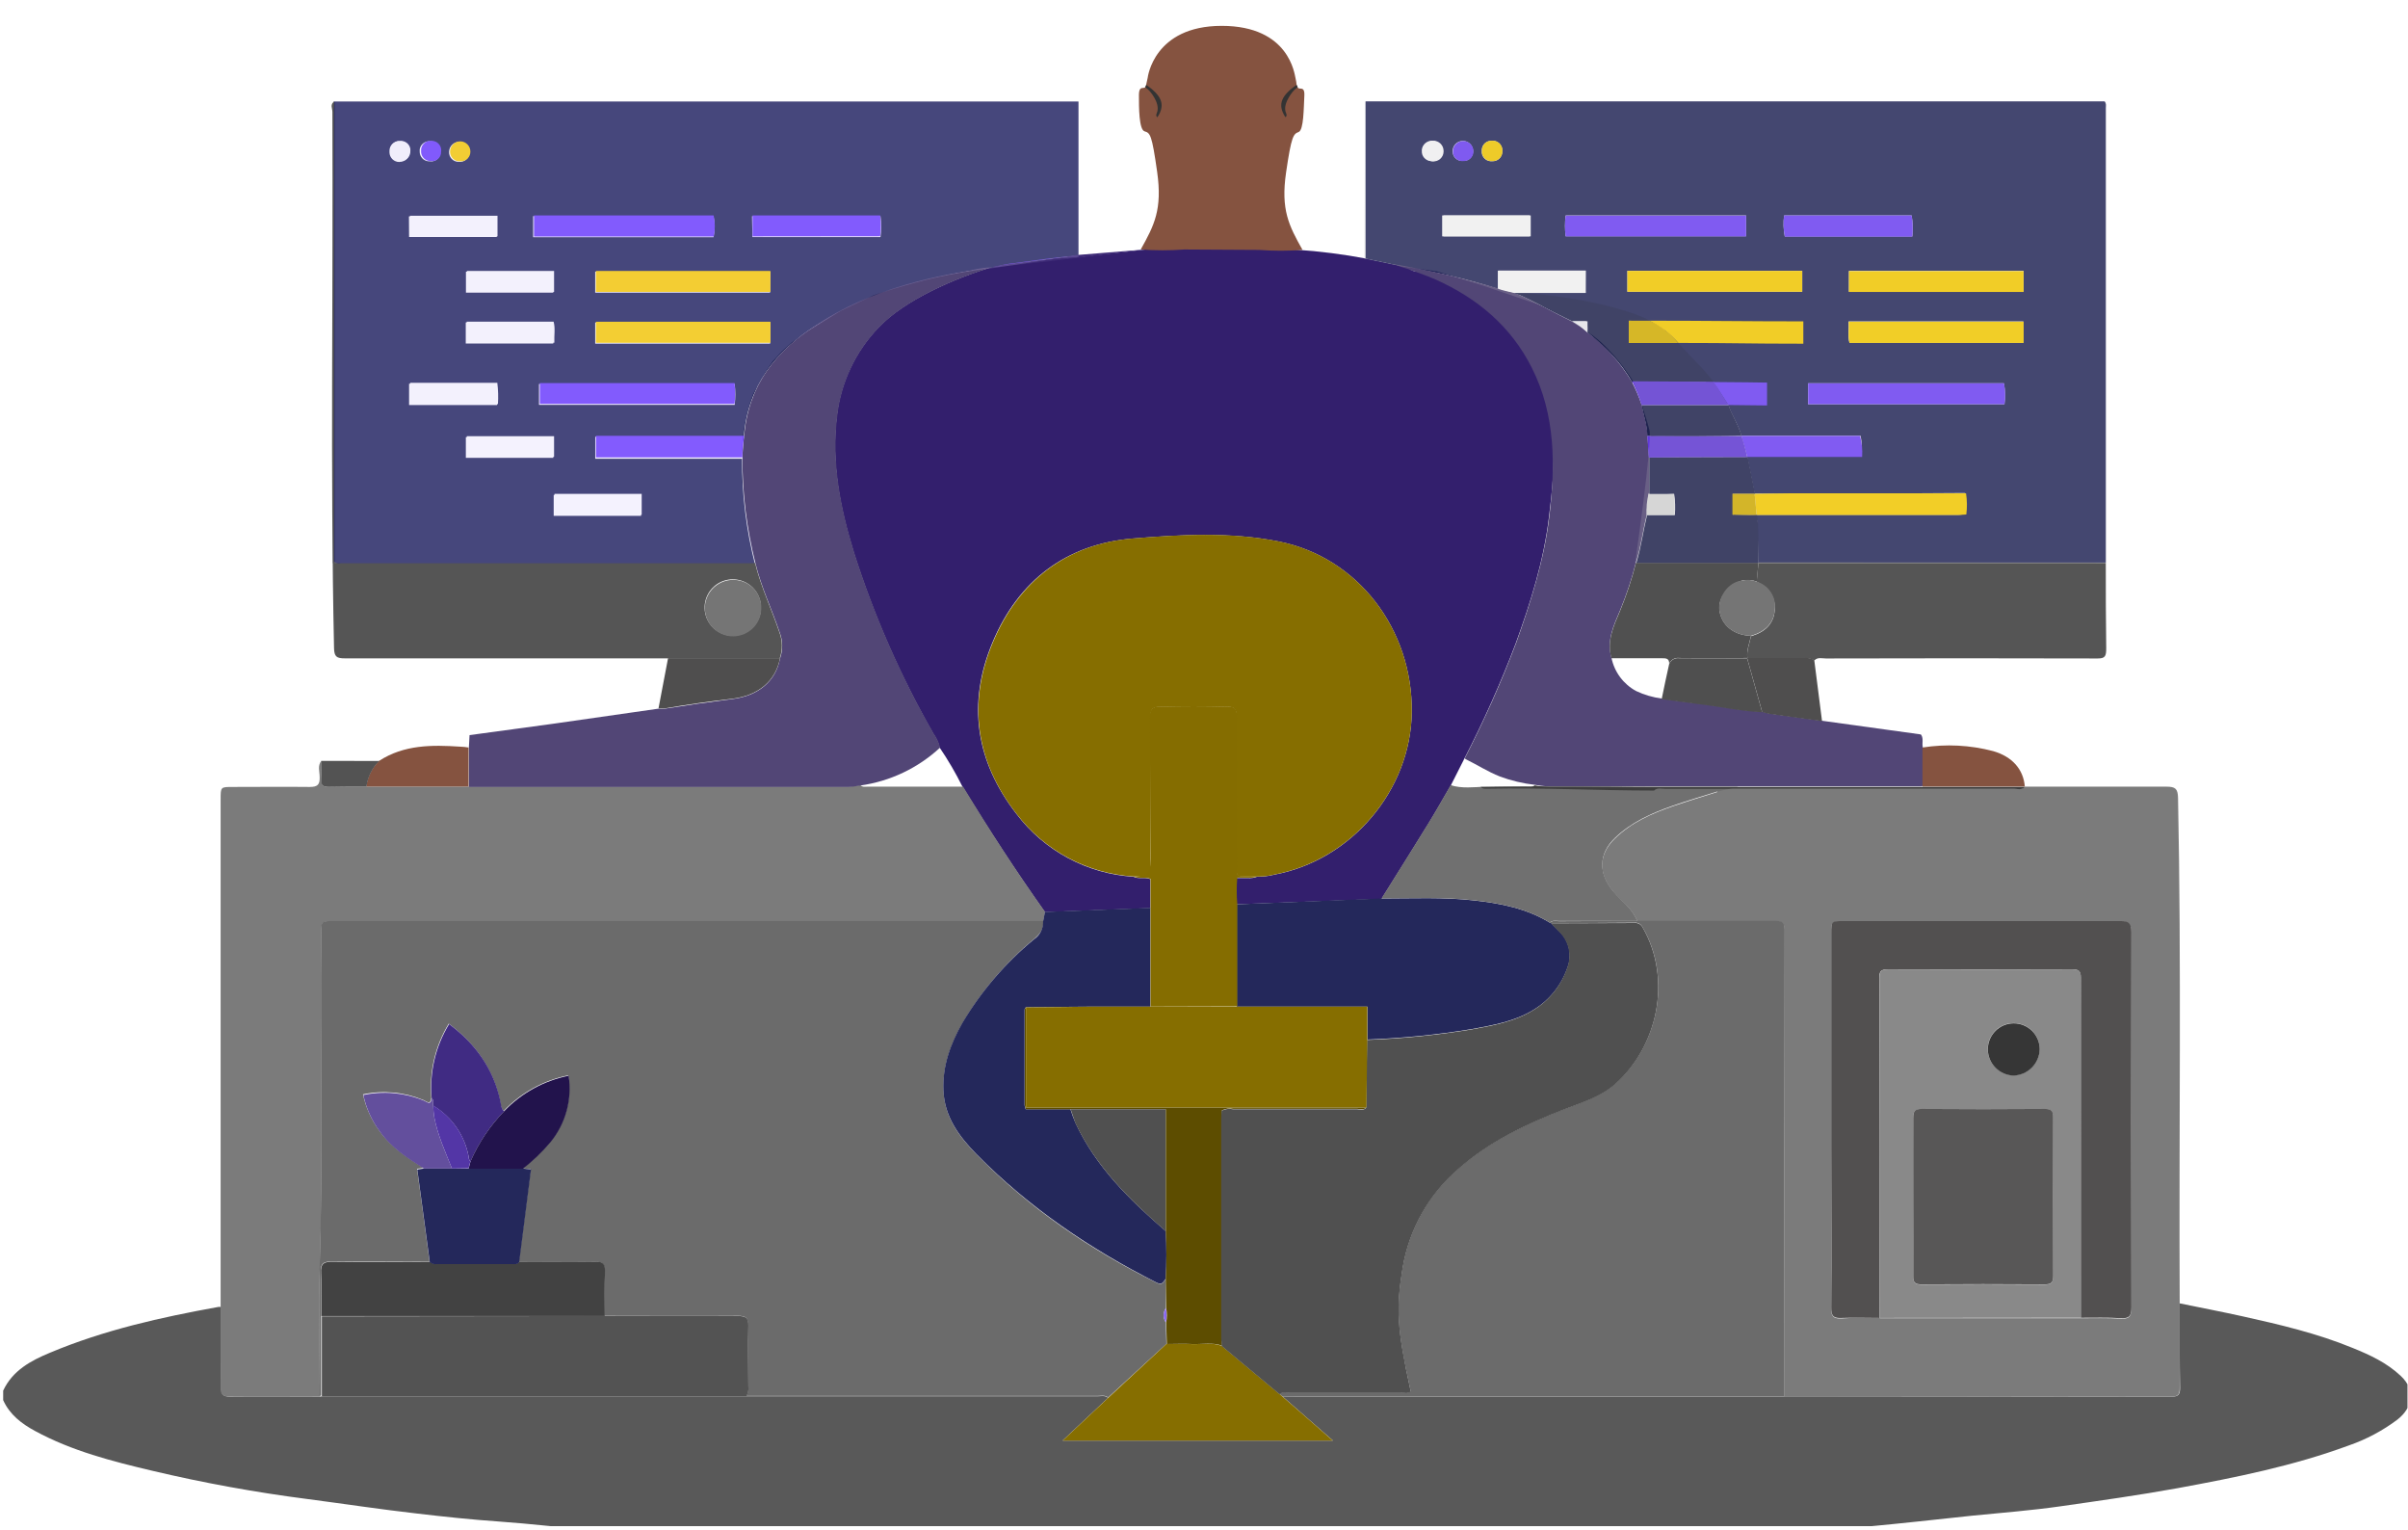 <svg viewBox="0 0 507 322" fill="none" xmlns="http://www.w3.org/2000/svg">
<g clip-path="url(#clip0_2_2)">
<path d="M271.836 27.793C272.196 27.273 272.926 28.293 273.356 26.023C273.536 25.273 273.106 21.883 273.186 20.123C273.136 17.633 272.096 19.123 271.836 18.123C271.786 18.043 271.746 17.953 271.696 17.863C271.654 17.351 271.577 16.843 271.466 16.343C269.646 9.783 265.607 6.307 258.787 5.677" fill="#FEFEFE"/>
<path d="M458.931 274.343C463.38 275.253 467.84 276.113 472.27 277.093C480.079 278.823 487.868 280.663 495.268 283.693C498.947 285.183 502.507 286.813 505.497 289.633C508.687 292.633 507.967 296.303 504.777 298.803C501.666 301.143 498.208 302.982 494.528 304.253C482.819 308.573 470.66 311.003 458.431 313.253C450.321 314.723 442.162 315.863 434.013 317.033C427.783 317.933 421.504 318.413 415.244 319.033C407.825 319.823 400.405 320.653 392.976 321.343C388.776 321.743 384.547 321.873 380.327 322.183C373.718 322.663 367.118 323.183 360.509 323.703C358.179 323.883 355.839 323.823 353.509 324.053C349.63 324.443 345.7 324.323 341.8 324.533C334.901 324.913 328.001 325.133 321.102 325.413C318.042 325.533 314.982 325.503 311.923 325.713C305.013 326.203 298.094 325.893 291.174 326.123C267.516 326.943 243.858 326.403 220.18 326.363C214.52 326.363 208.821 326.363 203.181 326.073C195.182 325.643 187.183 325.573 179.183 325.253C173.664 325.023 168.124 324.793 162.605 324.473C155.655 324.083 148.716 323.653 141.756 323.313C136.307 323.043 130.867 322.613 125.428 322.153C118.638 321.563 111.869 320.743 105.069 320.263C99.3 319.863 93.56 319.263 87.821 318.583C80.091 317.703 72.392 316.533 64.673 315.523C53.728 314.113 42.864 312.133 32.125 309.593C23.646 307.593 15.127 305.413 7.397 301.213C4.548 299.673 2.048 297.773 0.668 294.713V292.713C2.668 288.433 6.557 286.373 10.567 284.713C21.936 279.943 33.905 277.273 45.984 275.093C46.18 275.073 46.378 275.073 46.574 275.093C46.574 280.763 46.624 286.423 46.574 292.093C46.574 293.553 47.004 293.983 48.454 293.963C54.773 293.893 61.093 293.963 67.452 293.963L67.882 293.903H231.049C231.809 293.903 232.629 293.663 233.319 294.223L223.73 303.223H280.645C276.965 299.993 273.486 296.963 270.016 293.923H375.747C402.912 293.923 430.08 293.943 457.251 293.983C458.671 293.983 459.011 293.483 459.001 292.163C458.901 286.163 458.931 280.223 458.931 274.343Z" fill="#595959"/>
<path d="M241.648 52.463C242.318 52.463 250.828 51.673 255.017 51.753H258.647C265.646 51.753 272.276 52.613 272.896 52.553C277.903 52.889 282.885 53.526 287.815 54.463L297.284 56.463L298.604 57.013C298.604 57.013 296.954 56.873 296.994 56.903C298.894 57.23 300.748 57.787 302.513 58.563C311.293 62.563 318.732 68.563 323.132 77.253C328.181 87.253 327.481 98.113 326.131 108.833C325.041 117.993 322.272 126.773 319.132 135.433C315.982 143.731 312.363 151.844 308.293 159.733L305.453 165.343C303.883 168.043 302.353 170.773 300.713 173.433C297.474 178.703 294.164 183.943 290.884 189.193L260.387 190.343C260.227 188.503 260.227 186.653 260.387 184.813H262.647C263.364 184.879 264.086 184.776 264.756 184.513C265.933 184.545 267.108 184.41 268.246 184.113C284.515 181.113 297.024 166.343 297.244 149.963C297.464 132.423 285.835 117.223 269.156 113.963C259.017 111.963 248.618 112.523 238.449 113.363C224.52 114.513 214.45 122.183 209.001 135.143C203.551 148.103 205.471 160.323 214.001 171.303C216.913 175.155 220.623 178.332 224.878 180.617C229.132 182.902 233.829 184.241 238.649 184.543C239.768 185.113 241.078 184.543 242.208 185.053V191.143L220 191.983C213.851 183.343 208.161 174.553 202.651 165.593C201.233 162.737 199.622 159.981 197.832 157.343C197.591 156.324 197.153 155.363 196.542 154.513C189.59 142.385 183.955 129.549 179.733 116.223C176.854 106.873 174.984 97.433 176.184 87.543C176.982 80.556 180.052 74.025 184.923 68.953C190.502 63.033 201.182 58.523 208.841 56.183" fill="#331F6D"/>
<path d="M208.971 56.173C210.077 55.843 211.202 55.583 212.341 55.393C217.23 54.743 222.1 54.003 227.019 53.673" fill="#7041FE"/>
<path d="M227.065 53.817C222.136 54.148 217.257 54.889 212.357 55.54C211.205 55.701 208.981 56.322 208.981 56.322C207.376 56.472 205.78 56.713 204.202 57.043H204.132C192.791 58.946 181.881 62.202 172.073 68.353C163.366 73.802 157.425 81.245 156.594 91.934H125.326V96.562H156.233C156.203 104.074 157.125 111.56 158.978 118.841H71.516C71.085 118.841 70.594 119.029 70.123 118.528L70.123 23.124C70.123 22.543 70.223 21.952 70.273 21.371H227.065V53.817ZM113.484 85.212H154.69C154.861 83.754 154.861 82.282 154.69 80.824H113.484V85.212ZM150.232 49.931C150.533 48.467 150.533 46.957 150.232 45.493H112.251V49.931H150.232ZM162.194 67.892H125.316V72.329H162.144L162.194 67.892ZM162.194 57.183H125.316V61.601H162.134L162.194 57.183ZM158.417 49.901H185.387C185.577 48.441 185.577 46.963 185.387 45.503H158.337L158.417 49.901ZM86.133 85.262H104.647C104.744 83.765 104.7 82.263 104.517 80.774H86.133V85.262ZM86.133 49.891H104.587V45.543H86.103L86.133 49.891ZM116.489 57.183H98.105V61.601H116.489V57.183ZM98.065 72.299H116.489C116.419 70.717 116.72 69.294 116.329 67.872H98.065V72.299ZM116.489 92.024H98.085V96.371H116.489V92.024ZM134.984 104.185H116.579V108.583H134.974L134.984 104.185ZM84.149 34.063C84.421 34.066 84.692 34.014 84.944 33.913C85.197 33.811 85.427 33.66 85.621 33.47C85.816 33.279 85.971 33.052 86.077 32.801C86.184 32.551 86.24 32.282 86.243 32.009V31.899C86.29 31.371 86.126 30.845 85.786 30.437C85.446 30.03 84.958 29.774 84.43 29.725C84.29 29.715 84.149 29.715 84.009 29.725C83.477 29.725 82.968 29.936 82.592 30.312C82.216 30.688 82.005 31.198 82.005 31.729C81.995 31.849 81.995 31.97 82.005 32.09C82.018 32.632 82.246 33.148 82.638 33.523C83.031 33.899 83.556 34.104 84.099 34.093H84.159L84.149 34.063ZM96.632 34.063C96.894 34.091 97.159 34.067 97.411 33.992C97.664 33.917 97.899 33.794 98.104 33.628C98.309 33.462 98.479 33.258 98.604 33.027C98.73 32.795 98.809 32.542 98.836 32.28V32.059C98.852 31.491 98.642 30.939 98.251 30.526C97.86 30.113 97.321 29.872 96.752 29.856C96.184 29.84 95.632 30.05 95.219 30.441C94.805 30.832 94.564 31.371 94.548 31.939C94.532 32.204 94.569 32.469 94.656 32.72C94.743 32.971 94.879 33.201 95.056 33.399C95.233 33.596 95.448 33.757 95.688 33.871C95.927 33.985 96.187 34.05 96.452 34.063H96.662H96.632ZM92.625 32.059C92.712 31.536 92.588 31 92.28 30.568C91.972 30.136 91.505 29.844 90.982 29.755H90.621C90.098 29.684 89.568 29.821 89.146 30.138C88.724 30.455 88.444 30.926 88.367 31.448C88.357 31.592 88.357 31.736 88.367 31.879C88.348 32.409 88.54 32.925 88.9 33.313C89.261 33.702 89.761 33.932 90.29 33.953H90.521C90.999 34.026 91.488 33.91 91.882 33.63C92.277 33.349 92.547 32.926 92.635 32.45V32.059H92.625Z" fill="#24285B"/>
<path d="M371.798 85.343V80.533H360.979L360.569 80.413C358.709 77.283 355.889 74.993 353.509 72.313H379.437L371.798 85.343ZM346.44 67.503C346.21 67.273 316.442 61.613 318.562 61.613H333.831C333.851 61.565 333.861 61.514 333.861 61.463C333.861 61.411 333.851 61.36 333.831 61.313V56.983H315.372V60.793C309.356 58.884 303.206 57.423 296.974 56.423L287.515 54.423V21.343H443.112C443.522 21.803 443.372 22.283 443.372 22.723V118.423H370.238L370.018 110.243C370.018 109.083 369.648 108.773 368.438 108.753C367.228 108.733 365.958 109.133 364.718 108.283C366.412 108.473 368.12 108.493 369.818 108.343C370.151 108.363 370.485 108.363 370.818 108.343H412.374C412.824 108.343 413.264 108.273 413.794 108.233C413.994 106.751 413.974 105.248 413.734 103.773L390.226 103.913C389.786 104.053 369.228 103.913 369.228 103.913C369.228 103.913 367.778 103.793 369.438 103.913C369.008 101.733 368.358 98.503 367.878 96.123L347.64 95.633C348.22 95.003 348.69 96.143 349.34 96.143C355.459 96.143 361.579 96.143 367.698 96.083H391.906C392.098 94.634 392.044 93.163 391.746 91.733H348.95C348.27 91.733 347.51 92.023 346.95 91.403L366.638 91.743C366.018 89.313 364.498 87.253 363.918 85.253L346.44 67.503ZM380.667 85.083H422.034C422.244 83.617 422.203 82.125 421.914 80.673H380.697L380.667 85.083ZM367.638 45.343H329.641C329.461 46.797 329.461 48.268 329.641 49.723H367.638V45.343ZM342.64 61.403H379.457V57.003H342.64V61.403ZM389.276 61.403H426.073V57.013H389.286L389.276 61.403ZM426.013 72.143V67.653H389.206C389.306 69.223 388.986 70.653 389.386 72.133L426.013 72.143ZM402.495 45.343H375.637C375.439 46.817 375.486 48.314 375.777 49.773H402.635C402.784 48.296 402.737 46.807 402.495 45.343V45.343ZM322.042 45.343H303.643V49.753H322.042V45.343ZM316.292 31.883C316.326 31.622 316.308 31.357 316.239 31.104C316.17 30.85 316.052 30.612 315.892 30.404C315.731 30.196 315.531 30.022 315.303 29.891C315.075 29.76 314.823 29.676 314.562 29.643H314.092C313.563 29.613 313.044 29.794 312.649 30.146C312.253 30.499 312.014 30.994 311.983 31.523V31.743C311.956 32.004 311.982 32.268 312.058 32.52C312.133 32.771 312.258 33.005 312.424 33.208C312.59 33.412 312.795 33.58 313.026 33.705C313.258 33.829 313.511 33.906 313.772 33.933V33.933C313.905 33.953 314.04 33.953 314.172 33.933C314.701 33.966 315.222 33.787 315.619 33.436C316.017 33.086 316.259 32.592 316.292 32.063C316.297 32.016 316.297 31.969 316.292 31.923V31.883ZM301.463 33.943C301.734 33.96 302.004 33.924 302.261 33.837C302.517 33.749 302.753 33.611 302.956 33.432C303.158 33.252 303.323 33.035 303.441 32.791C303.559 32.547 303.628 32.283 303.643 32.013V31.893C303.676 31.335 303.49 30.788 303.126 30.364C302.762 29.942 302.248 29.677 301.692 29.626C301.136 29.576 300.583 29.743 300.148 30.093C299.714 30.443 299.432 30.949 299.364 31.503V31.763C299.346 32.026 299.38 32.289 299.465 32.538C299.549 32.788 299.682 33.018 299.856 33.216C300.03 33.414 300.241 33.576 300.477 33.692C300.714 33.808 300.971 33.876 301.233 33.893H301.433L301.463 33.943ZM308.163 33.873C308.693 33.873 309.202 33.662 309.577 33.287C309.952 32.912 310.163 32.403 310.163 31.873V31.763C310.156 31.479 310.093 31.2 309.977 30.94C309.862 30.681 309.697 30.447 309.491 30.252C309.286 30.056 309.043 29.903 308.779 29.801C308.514 29.699 308.232 29.651 307.948 29.658C307.664 29.665 307.385 29.728 307.126 29.843C306.866 29.958 306.632 30.124 306.437 30.329C306.042 30.745 305.829 31.3 305.843 31.873V31.873C305.843 32.403 306.054 32.912 306.429 33.287C306.804 33.662 307.313 33.873 307.843 33.873H308.163Z" fill="#24285B"/>
<path d="M202.781 165.583C208.251 174.583 213.941 183.373 220.03 191.933L219.64 193.933H70.152C67.662 193.933 67.682 193.933 67.662 196.533C67.422 220.053 68.062 243.533 67.332 267.093C67.052 276.033 67.332 285.003 67.332 293.953H48.334C46.884 293.953 46.434 293.543 46.454 292.083C46.524 286.413 46.454 280.753 46.454 275.083V168.223C46.454 165.643 46.454 165.643 48.954 165.643C54.383 165.643 59.813 165.583 65.233 165.643C66.912 165.643 67.362 165.113 67.302 163.523C67.302 162.413 66.802 161.183 67.672 160.143V164.033C67.602 165.183 67.982 165.663 69.202 165.623C71.862 165.543 74.522 165.573 77.202 165.563H178.653C179.493 165.514 180.328 165.411 181.153 165.253C181.573 165.713 182.153 165.583 182.633 165.583H202.781Z" fill="#7B7B7B"/>
<path d="M458.931 274.343V292.163C458.931 293.483 458.601 293.983 457.181 293.983C430.01 293.929 402.842 293.929 375.677 293.983C375.677 261.236 375.697 228.489 375.737 195.743C375.737 194.163 375.117 193.953 373.738 193.953H344.74C343.74 191.363 341.49 189.763 339.74 187.763C336.541 184.033 336.451 179.953 340 176.513C343.55 173.073 347.73 171.263 352.179 169.713C355.279 168.633 358.429 167.713 361.559 166.713V166.343L311.546 165.624C344.938 165.275 349.76 165.983 350.499 165.973H423.944C424.743 165.973 425.653 166.323 426.353 165.583C436.283 165.583 446.222 165.583 456.151 165.583C457.991 165.583 458.541 166.003 458.581 167.923C459.311 203.343 458.751 238.823 458.931 274.343ZM395.756 277.473H438.092C440.902 277.473 443.722 277.383 446.522 277.563C448.422 277.683 448.771 276.953 448.761 275.233C448.708 248.886 448.708 222.553 448.761 196.233C448.761 194.393 448.222 193.963 446.452 193.973C427.033 194.033 407.605 193.973 388.186 193.973C385.547 193.973 385.547 193.973 385.547 196.543V275.343C385.547 277.103 386.027 277.613 387.746 277.513C390.396 277.303 393.076 277.423 395.746 277.423L395.756 277.473Z" fill="#7B7B7B"/>
<path d="M181.123 165.343C180.298 165.501 179.463 165.604 178.623 165.653H98.72V157.343L98.86 154.733L116.448 152.343C123.855 151.289 131.257 150.229 138.657 149.163C139.109 149.203 139.564 149.203 140.017 149.163C144.683 148.416 149.349 147.749 154.015 147.163C159.675 146.523 163.355 143.373 164.235 138.603C164.861 136.815 164.833 134.862 164.155 133.093C162.515 128.223 160.255 123.573 159.055 118.543C157.214 111.287 156.297 103.828 156.325 96.343C156.325 95.243 156.445 94.243 156.535 93.153C156.555 92.7 156.606 92.249 156.685 91.803C157.515 81.133 163.445 73.703 172.134 68.263C185.483 59.263 203.071 57.263 204.131 56.973C205.684 56.563 207.277 56.322 208.881 56.253C201.222 58.543 190.652 63.043 185.023 68.963C180.152 74.035 177.082 80.566 176.284 87.553C175.084 97.443 176.954 106.883 179.833 116.233C184.058 129.559 189.697 142.396 196.652 154.523C197.263 155.373 197.701 156.334 197.942 157.353C193.284 161.672 187.414 164.461 181.123 165.343Z" fill="#524676"/>
<path d="M315.642 60.833L318.042 61.393C318.332 61.453 318.842 61.613 318.842 61.613" fill="#B197FE"/>
<path d="M318.822 61.613C323.062 63.393 326.911 65.733 330.961 67.613H331.031C331.575 67.856 332.1 68.14 332.601 68.463C333.129 68.891 333.63 69.352 334.101 69.843V69.843C337.95 72.715 341.192 76.321 343.64 80.453C344.43 81.988 345.098 83.583 345.64 85.223V85.223C346.05 87.223 346.86 89.623 346.87 91.743C347 93.463 347.09 94.823 347.21 96.533V103.713L347.13 103.913C347 105.753 346.69 106.833 346.72 108.323V108.343C345.9 111.673 345.5 115.073 344.45 118.343C343.584 121.79 342.468 125.168 341.11 128.453C339.75 131.663 338.23 134.843 339.29 138.453C339.591 139.928 340.211 141.32 341.108 142.529C342.004 143.739 343.156 144.737 344.48 145.453C346.18 146.256 347.995 146.789 349.86 147.033C352.359 147.383 354.859 147.773 357.359 148.033C361.919 148.563 366.358 149.573 370.998 149.783H371.058C371.548 149.943 372.058 150.073 372.548 150.183C376.247 150.703 379.947 151.183 383.647 151.713L404.325 154.573C404.366 154.578 404.405 154.593 404.44 154.615C404.474 154.638 404.503 154.668 404.525 154.703C405.025 155.523 404.645 156.443 404.835 157.263V165.263C404.835 165.332 404.808 165.398 404.759 165.447C404.71 165.495 404.644 165.523 404.575 165.523H327.231C325.863 165.568 324.495 165.457 323.152 165.193C320.64 164.911 318.172 164.324 315.802 163.443C313.253 162.443 311.023 160.973 308.603 159.803C308.572 159.788 308.544 159.767 308.521 159.741C308.498 159.715 308.481 159.685 308.47 159.653C308.459 159.62 308.454 159.586 308.456 159.551C308.459 159.517 308.468 159.484 308.483 159.453V159.453C312.503 151.639 316.082 143.607 319.202 135.393C322.312 126.733 325.082 117.953 326.201 108.793C327.481 98.073 327.571 87.423 322.522 77.413C318.122 68.683 311.103 62.813 302.323 58.863C300.604 58.093 296.654 56.673 297.034 56.863C297.414 57.053 296.464 56.623 296.694 56.693C295.573 56.391 294.472 56.023 293.394 55.593C300.933 56.87 308.386 58.606 315.712 60.793" fill="#524676"/>
<path d="M158.993 118.516C160.193 123.516 162.453 128.196 164.093 133.066C164.771 134.836 164.8 136.788 164.173 138.576H72.59C70.951 138.576 70.371 138.276 70.331 136.456C69.521 98.836 70.171 61.216 69.991 23.596C69.991 22.816 69.425 21.965 70.385 21.375C70.385 21.954 70.341 22.446 70.341 23.026V118.196C70.527 118.363 70.75 118.482 70.992 118.543C71.234 118.604 71.488 118.605 71.731 118.546H158.044C158.36 118.556 158.678 118.546 158.993 118.516ZM160.213 128.066C160.252 126.903 159.947 125.755 159.338 124.764C158.728 123.773 157.84 122.983 156.785 122.493C155.73 122.003 154.554 121.834 153.403 122.007C152.253 122.18 151.179 122.688 150.315 123.468C149.451 124.247 148.836 125.264 148.545 126.39C148.255 127.517 148.302 128.704 148.682 129.804C149.061 130.904 149.756 131.868 150.679 132.576C151.602 133.285 152.713 133.705 153.874 133.786H154.284C155.824 133.797 157.307 133.205 158.415 132.136C159.523 131.067 160.169 129.606 160.213 128.066Z" fill="#555555"/>
<path d="M370.238 118.473H443.372C443.372 124.343 443.372 130.603 443.462 136.473C443.462 138.103 443.252 138.613 441.622 138.603C422.564 138.549 403.509 138.549 384.457 138.603C383.647 138.603 382.747 138.283 382.027 138.993C381.339 138.632 380.557 138.493 379.787 138.593H367.918C367.678 136.953 368.368 135.463 368.668 133.913C371.458 133.113 373.448 131.433 373.668 128.453C373.908 125.633 372.348 123.703 369.858 122.453" fill="#555555"/>
<path d="M241.268 18.083C240.988 19.083 239.798 17.623 239.798 20.083C239.798 22.543 239.798 27.303 240.988 27.643C242.178 27.983 242.528 28.333 243.638 36.193C244.748 44.053 243.048 47.403 240.178 52.513C243.227 52.743 246.289 52.743 249.338 52.513L265.066 52.603C268.122 52.833 271.19 52.833 274.246 52.603C271.366 47.493 269.646 44.143 270.776 36.343C271.906 28.543 272.336 28.203 273.426 27.783C274.516 27.363 274.486 22.693 274.626 20.223C274.766 17.753 273.436 19.223 273.146 18.223L273.016 17.963C272.967 17.451 272.884 16.943 272.766 16.443C272.566 15.773 271.556 5.443 257.227 5.443C242.898 5.443 241.648 16.343 241.648 16.343" fill="#855340"/>
<path d="M443.372 118.443H344.45C343.584 121.89 342.468 125.268 341.11 128.553C339.75 131.763 338.231 134.943 339.29 138.553H349.88C350.729 138.553 351.489 138.553 351.439 139.713C351.61 139.303 351.912 138.962 352.297 138.743C352.683 138.524 353.13 138.44 353.569 138.503C358.329 138.573 363.098 138.503 367.858 138.503H367.918C367.678 136.863 368.368 135.373 368.668 133.823C365.108 133.743 362.459 131.613 362.029 128.473C361.679 125.863 363.908 122.993 366.818 122.193C367.842 121.992 368.901 122.064 369.888 122.403C370.018 121.013 370.238 118.403 370.238 118.403" fill="#505050"/>
<path d="M140.656 138.543H164.225C163.345 143.313 159.665 146.463 154.005 147.103C149.339 147.643 144.673 148.309 140.007 149.103C139.554 149.143 139.099 149.143 138.647 149.103L140.656 138.543Z" fill="#4F4E4E"/>
<path d="M367.918 138.513H379.747C380.517 138.413 381.299 138.552 381.987 138.913C382.534 143.206 383.08 147.499 383.627 151.793C379.927 151.283 376.217 150.793 372.518 150.263C372.018 150.163 371.518 150.033 371.028 149.883C369.975 146.096 368.918 142.309 367.858 138.523L367.918 138.513Z" fill="#4F4E4E"/>
<path d="M404.775 165.573V157.343C409.737 156.563 414.807 156.822 419.664 158.103C423.664 159.253 426.033 161.933 426.323 165.573H404.775Z" fill="#855340"/>
<path d="M98.66 157.343V165.563H77.112C77.387 163.515 78.333 161.616 79.801 160.163C85.071 156.733 90.951 156.773 96.89 157.163C97.483 157.183 98.075 157.243 98.66 157.343V157.343Z" fill="#855340"/>
<path d="M79.852 160.173C78.384 161.626 77.438 163.525 77.162 165.573C74.512 165.573 71.852 165.573 69.162 165.633C67.942 165.633 67.562 165.193 67.632 164.043C67.702 162.893 67.632 161.453 67.632 160.153L79.852 160.173Z" fill="#535353"/>
<path d="M273.226 18.343C272.996 18.513 272.766 18.693 272.556 18.883C272.346 19.073 270.166 21.543 270.656 23.453C270.766 23.873 271.126 24.273 270.656 24.683C268.776 21.853 270.006 19.983 272.996 17.853C273.066 18.023 273.146 18.183 273.226 18.343Z" fill="#333333"/>
<path d="M67.292 293.883C67.292 284.883 67.052 275.963 67.292 267.023C68.022 243.503 67.382 220.023 67.622 196.463C67.622 193.873 67.622 193.863 70.112 193.863H219.65C219.79 195.503 219.01 196.543 217.75 197.623C211.73 202.611 206.621 208.606 202.651 215.343C200.132 219.773 198.412 224.453 198.652 229.653C198.902 235.183 201.932 239.253 205.651 243.023C216.65 254.273 229.529 263.023 243.548 270.023C244.788 270.643 244.978 269.783 245.468 269.173V275.343C245.155 275.78 244.987 276.305 244.987 276.843C244.987 277.381 245.155 277.905 245.468 278.343L245.588 282.863L233.319 294.153C232.629 293.593 231.809 293.843 231.049 293.833H157.125C157.485 293.206 157.625 292.478 157.525 291.763C157.525 287.533 157.455 283.293 157.525 279.063C157.525 277.433 157.075 276.963 155.445 276.973C146.056 277.043 136.677 276.973 127.298 276.973C127.298 273.843 127.208 270.703 127.298 267.573C127.298 266.053 126.908 265.573 125.298 265.573C119.938 265.663 114.589 265.573 109.229 265.573C110.069 259.093 110.899 252.573 111.739 246.083L110.039 245.923C112.138 244.265 114.068 242.402 115.798 240.363C117.392 238.429 118.559 236.18 119.224 233.765C119.889 231.349 120.037 228.82 119.658 226.343C114.467 227.373 109.721 229.982 106.069 233.813C105.409 233.263 105.439 232.433 105.279 231.693C103.819 224.893 100.08 219.693 94.48 215.463C91.633 220.134 90.348 225.591 90.811 231.043C90.701 232.783 89.701 231.743 89.101 231.523C85.093 229.863 80.677 229.452 76.432 230.343C77.013 233.095 78.18 235.69 79.851 237.953C82.261 241.413 85.701 243.633 89.171 245.813L87.811 246.013C88.691 252.573 89.571 259.013 90.441 265.503C83.661 265.503 76.872 265.573 70.092 265.503C68.202 265.503 67.412 265.833 67.552 267.943C67.762 270.943 67.612 273.943 67.612 276.943V293.733L67.292 293.883Z" fill="#6B6B6B"/>
<path d="M344.77 193.833H373.768C375.117 193.833 375.767 194.043 375.767 195.623C375.714 228.376 375.694 261.123 375.707 293.863H272.716C271.806 293.863 270.886 293.863 269.976 293.913L269.386 293.413C270.006 292.863 270.756 293.103 271.446 293.103H294.964C295.654 293.103 296.394 293.353 297.014 292.843C294.014 279.293 293.924 275.283 295.304 266.843C296.647 258.724 300.806 251.339 307.053 245.983C313.502 240.263 321.232 236.613 329.211 233.493C332.901 232.053 336.811 230.933 339.87 228.293C349.09 220.293 352.109 206.033 345.87 195.223C345.728 194.896 345.485 194.624 345.178 194.444C344.871 194.264 344.514 194.187 344.16 194.223L326.541 194.343C326.49 194.349 326.438 194.343 326.39 194.326C326.341 194.309 326.297 194.28 326.261 194.243C326.861 193.663 327.621 193.913 328.311 193.903L344.77 193.833Z" fill="#6B6B6B"/>
<path d="M127.338 277.013H155.485C157.115 277.013 157.605 277.473 157.565 279.103C157.455 283.333 157.565 287.573 157.565 291.803C157.665 292.518 157.525 293.246 157.165 293.873H67.762V277.083L127.338 277.013Z" fill="#535353"/>
<path d="M269.406 293.433L269.996 293.933C273.466 296.933 276.945 300.003 280.625 303.233H223.73L233.319 294.233L245.548 282.913C247.308 282.913 249.068 282.843 250.828 282.913C252.947 283.013 255.117 282.503 257.207 283.263L269.406 293.433Z" fill="#866E00"/>
<path d="M238.649 184.483C233.848 184.182 229.168 182.853 224.926 180.586C220.684 178.319 216.978 175.167 214.06 171.343C205.481 160.343 203.641 148.053 209.061 135.183C214.48 122.313 224.55 114.503 238.459 113.343C248.628 112.503 259.027 111.933 269.166 113.943C285.845 117.233 297.474 132.433 297.254 149.943C297.034 166.323 284.525 181.063 268.256 184.093C267.118 184.39 265.943 184.525 264.766 184.493H263.196C260.017 184.493 260.367 184.773 260.367 181.673C260.367 171.423 260.317 161.173 260.367 150.923C260.367 149.153 259.847 148.723 258.157 148.763C253.587 148.883 249.008 148.883 244.448 148.763C242.738 148.763 242.218 149.183 242.238 150.933C242.318 160.853 242.238 170.783 242.238 180.703C242.308 184.343 242.308 184.343 238.649 184.483Z" fill="#866E00"/>
<path d="M326.301 194.203C326.337 194.24 326.381 194.269 326.429 194.286C326.478 194.303 326.53 194.309 326.581 194.303L328.241 195.953C329.28 196.915 330.005 198.168 330.323 199.549C330.64 200.929 330.535 202.373 330.021 203.693C328.755 207.381 326.24 210.511 322.912 212.543C318.912 215.013 314.392 215.773 309.913 216.603C302.634 217.803 295.287 218.542 287.915 218.813V211.883H260.407V190.343L290.904 189.113C297.404 189.113 303.903 188.803 310.403 189.533C315.972 190.143 321.412 191.213 326.301 194.203Z" fill="#24285B"/>
<path d="M245.448 269.123C244.958 269.733 244.768 270.593 243.528 269.973C229.529 262.893 216.67 254.183 205.631 242.973C201.931 239.203 198.902 235.133 198.632 229.603C198.392 224.403 200.112 219.723 202.631 215.293C206.609 208.603 211.714 202.652 217.72 197.703C218.331 197.29 218.826 196.727 219.158 196.069C219.491 195.411 219.65 194.679 219.62 193.943L220.01 191.943L242.218 191.093V211.883H230.069C225.38 211.883 220.69 211.973 215.99 212.023C215.68 212.243 215.73 212.583 215.73 212.903V232.633C215.78 232.924 215.86 233.209 215.97 233.483H225.38C225.689 234.474 226.049 235.449 226.46 236.403C230.769 245.643 237.869 252.583 245.458 259.143C245.63 262.467 245.626 265.799 245.448 269.123V269.123Z" fill="#24285B"/>
<path d="M326.301 194.203C321.412 191.203 315.972 190.143 310.383 189.513C303.893 188.783 297.384 189.103 290.884 189.093C294.164 183.843 297.474 178.603 300.714 173.333C302.353 170.673 303.883 167.943 305.453 165.243C307.513 166.053 310.977 165.633 311.763 165.633C312.548 165.633 313.03 165.643 313.55 165.633C325.229 165.403 336.638 165.584 348.277 165.624H365.975L361.539 166.613C358.409 167.613 355.259 168.513 352.159 169.613C347.71 171.163 343.42 173.083 339.98 176.413C336.541 179.743 336.521 183.933 339.72 187.663C341.44 189.663 343.72 191.263 344.72 193.853H328.301C327.641 193.873 326.901 193.623 326.301 194.203Z" fill="#707070"/>
<path d="M242.248 211.873V184.993C241.118 184.533 239.808 185.053 238.689 184.483C242.318 184.333 242.248 183.338 242.248 179.648L242.091 150.863C242.091 149.113 242.818 148.663 244.528 148.703C249.088 148.823 253.667 148.823 258.237 148.703C259.927 148.703 260.467 149.093 260.447 150.863C260.367 161.113 260.447 171.363 260.447 181.613C260.447 184.713 260.097 184.433 263.277 184.433H264.846C264.176 184.696 263.454 184.799 262.737 184.733H260.507C260.347 186.573 260.347 188.423 260.507 190.263V211.823L242.248 211.873Z" fill="#856D00"/>
<path d="M113.659 85.013V80.633H154.655C154.825 82.088 154.825 83.558 154.655 85.013H113.659Z" fill="#6F41FD"/>
<path d="M150.286 49.793H112.429V45.343H150.256C150.576 46.808 150.586 48.324 150.286 49.793V49.793Z" fill="#6F41FD"/>
<path d="M162.225 67.723V72.153H125.468V67.723H162.225Z" fill="#FDD100"/>
<path d="M162.215 57.033V61.443H125.468V57.033H162.215Z" fill="#FDD000"/>
<path d="M156.655 91.733C156.655 91.733 156.275 94.733 156.295 96.273H125.478V91.733H156.655Z" fill="#7041FE"/>
<path d="M158.445 49.763V45.343H185.323C185.513 46.8 185.513 48.276 185.323 49.733L158.445 49.763Z" fill="#6F41FD"/>
<path d="M86.361 85.063V80.583H104.709C104.892 82.069 104.936 83.569 104.839 85.063H86.361Z" fill="#FDFDFD"/>
<path d="M86.331 49.753V45.413H104.749V49.753H86.331Z" fill="#FCFCFC"/>
<path d="M116.658 57.033V61.443H98.31V57.033H116.658Z" fill="#FCFDFD"/>
<path d="M98.27 72.123V67.703H116.558C116.948 69.073 116.648 70.543 116.718 72.123H98.27Z" fill="#FDFDFD"/>
<path d="M116.658 91.813V96.153H98.29V91.813H116.658Z" fill="#FEFEFE"/>
<path d="M135.107 103.953V108.343H116.748V103.953H135.107Z" fill="#FEFEFE"/>
<path d="M84.371 33.973C83.844 34.023 83.317 33.862 82.909 33.524C82.5 33.187 82.242 32.701 82.191 32.173C82.186 32.143 82.186 32.113 82.191 32.083V31.973C82.104 31.451 82.228 30.915 82.536 30.484C82.843 30.052 83.309 29.761 83.831 29.673H84.191C84.704 29.612 85.22 29.752 85.632 30.063C86.044 30.375 86.32 30.833 86.401 31.343C86.411 31.483 86.411 31.623 86.401 31.763C86.413 32.037 86.371 32.311 86.277 32.568C86.183 32.826 86.039 33.062 85.853 33.264C85.667 33.466 85.443 33.629 85.194 33.744C84.945 33.858 84.675 33.923 84.401 33.933V33.933L84.371 33.973Z" fill="#F9F9FA"/>
<path d="M96.83 33.953C96.301 33.972 95.787 33.781 95.399 33.421C95.011 33.061 94.781 32.562 94.76 32.033V31.833C94.776 31.265 95.017 30.727 95.429 30.337C95.842 29.947 96.393 29.737 96.96 29.753C97.528 29.769 98.066 30.009 98.456 30.422C98.846 30.835 99.056 31.385 99.04 31.953V31.953C99.04 32.483 98.829 32.992 98.454 33.367C98.079 33.742 97.571 33.953 97.04 33.953H96.83Z" fill="#FBCF01"/>
<path d="M92.871 31.983C92.879 32.227 92.838 32.471 92.752 32.699C92.666 32.928 92.536 33.138 92.369 33.316C92.201 33.494 92.001 33.638 91.778 33.739C91.555 33.84 91.315 33.895 91.071 33.903H90.761C90.237 33.931 89.723 33.751 89.33 33.403C88.937 33.055 88.697 32.566 88.661 32.043V31.813C88.614 31.285 88.778 30.76 89.117 30.353C89.456 29.947 89.943 29.691 90.471 29.643V29.643C90.613 29.623 90.758 29.623 90.901 29.643C91.431 29.643 91.94 29.853 92.315 30.229C92.69 30.604 92.901 31.112 92.901 31.643C92.9 31.757 92.89 31.871 92.871 31.983Z" fill="#6E40FB"/>
<path d="M370.138 118.473H344.53C345.53 115.183 345.97 111.743 346.79 108.403H352.639C352.759 106.922 352.709 105.432 352.489 103.963C350.249 104.043 347.1 104.353 347.24 103.883V96.233L367.978 96.173C368.458 98.553 369.108 101.783 369.538 103.963H364.848V108.343H366.848L369.958 108.403C369.958 108.823 370.108 109.643 370.168 110.833C370.268 113.243 370.258 116.643 370.258 118.473" fill="#1F234F"/>
<path d="M343.64 80.463C341.3 76.203 337.88 72.913 334.161 69.893C334.32 69.133 334.251 68.343 333.961 67.623H331.041C326.971 65.743 323.112 63.403 318.862 61.623C323.952 61.623 337.651 63.303 346.06 66.833C346.493 67.034 346.914 67.261 347.32 67.513C347.32 67.513 344.17 67.593 342.97 67.513V72.203H353.369C356.979 76.203 358.369 77.203 360.859 80.463H343.64Z" fill="#1F234F"/>
<path d="M380.697 85.083V80.673H421.934C422.223 82.125 422.264 83.617 422.054 85.083H380.697Z" fill="#6F41FD"/>
<path d="M369.438 103.933C371.978 103.933 374.538 103.833 377.077 103.833H413.944C414.174 105.309 414.194 106.811 414.004 108.293C413.474 108.293 413.004 108.403 412.584 108.403H371.028C370.638 108.423 370.248 108.423 369.858 108.403C369.718 106.893 369.528 105.393 369.438 103.933Z" fill="#FED100"/>
<path d="M367.638 45.393V49.773H329.641C329.461 48.318 329.461 46.847 329.641 45.393H367.638Z" fill="#6F41FD"/>
<path d="M342.64 61.413V57.013H379.457V61.413H342.64Z" fill="#FDD000"/>
<path d="M389.296 61.453V57.063H426.063V61.453H389.296Z" fill="#FDD000"/>
<path d="M426.073 72.183H389.426C389.026 70.743 389.346 69.273 389.246 67.703H426.073V72.183Z" fill="#FDD100"/>
<path d="M402.495 45.343C402.737 46.824 402.784 48.33 402.635 49.823H375.797C375.494 48.349 375.44 46.834 375.637 45.343H402.495Z" fill="#6F41FD"/>
<path d="M346.83 91.783C346.83 89.653 346.03 87.313 345.62 85.253H363.958C364.578 87.253 366.058 89.373 366.678 91.743L357.479 91.823H347.64L346.83 91.783Z" fill="#1F234F"/>
<path d="M366.638 91.743H391.636C392.023 93.189 392.168 94.689 392.066 96.183H367.878C367.528 94.723 366.638 91.743 366.638 91.743Z" fill="#7041FE"/>
<path d="M346.83 91.783H349.16C355.009 91.863 360.829 91.783 366.678 91.783C367.159 93.236 367.559 94.715 367.878 96.213C367.398 96.213 353.269 96.213 347.15 96.313" fill="#6138DB"/>
<path d="M322.292 45.343V49.753H303.913V45.343H322.292Z" fill="#FDFDFD"/>
<path d="M363.918 85.253H345.64C345.105 83.536 344.436 81.865 343.64 80.253L360.909 80.363C361.186 80.769 361.43 81.197 361.639 81.643" fill="#6038DA"/>
<path d="M333.871 61.663H318.822C318.822 61.663 316.432 61.143 315.452 60.813V56.953H333.891L333.871 61.663Z" fill="#FDFDFD"/>
<path d="M347.28 67.503H342.93V72.203H353.33C352.566 71.197 351.66 70.308 350.64 69.563C350.16 69.112 349.626 68.722 349.05 68.403C348.486 68.053 347.894 67.752 347.28 67.503V67.503Z" fill="#DBB400"/>
<path d="M360.819 80.413C364.389 80.413 372.049 80.533 372.049 80.533V85.343L363.919 85.253" fill="#6F41FD"/>
<path d="M369.438 103.933C369.568 105.383 369.718 106.993 369.858 108.403C368.148 108.403 366.728 108.403 364.758 108.343V103.923H368.208C368.908 103.913 369.018 103.923 369.438 103.933Z" fill="#D7B102"/>
<path d="M316.333 31.903C316.333 32.433 316.122 32.942 315.747 33.317C315.372 33.692 314.863 33.903 314.333 33.903H314.203C313.676 33.956 313.151 33.799 312.74 33.465C312.33 33.132 312.068 32.649 312.013 32.123C312.003 31.99 312.003 31.856 312.013 31.723C311.999 31.46 312.038 31.197 312.126 30.95C312.214 30.702 312.35 30.474 312.527 30.279C312.703 30.084 312.917 29.925 313.154 29.813C313.392 29.7 313.65 29.636 313.913 29.623H314.133C314.402 29.602 314.674 29.635 314.931 29.72C315.188 29.804 315.426 29.938 315.631 30.115C315.837 30.291 316.005 30.506 316.127 30.748C316.249 30.99 316.322 31.253 316.343 31.523V31.523C316.354 31.649 316.351 31.777 316.333 31.903Z" fill="#F9CD02"/>
<path d="M301.704 33.963C301.178 33.979 300.667 33.788 300.282 33.431C299.896 33.073 299.667 32.578 299.644 32.053V31.833C299.626 31.263 299.836 30.709 300.227 30.293C300.618 29.878 301.158 29.635 301.729 29.618C302.299 29.601 302.853 29.811 303.268 30.201C303.683 30.593 303.926 31.133 303.944 31.703V31.963C303.932 32.238 303.866 32.509 303.75 32.759C303.633 33.008 303.468 33.233 303.265 33.419C303.061 33.605 302.823 33.748 302.564 33.842C302.304 33.935 302.029 33.977 301.754 33.963H301.704Z" fill="#FBFBFC"/>
<path d="M308.193 33.893C307.669 33.974 307.135 33.843 306.708 33.53C306.28 33.217 305.994 32.747 305.913 32.223C305.903 32.113 305.903 32.003 305.913 31.893C305.906 31.609 305.955 31.327 306.056 31.062C306.158 30.797 306.311 30.555 306.507 30.349C306.702 30.144 306.936 29.978 307.196 29.863C307.455 29.748 307.734 29.685 308.018 29.678C308.302 29.671 308.584 29.719 308.849 29.821C309.114 29.923 309.356 30.076 309.562 30.271C309.767 30.467 309.932 30.701 310.048 30.96C310.163 31.22 310.226 31.499 310.233 31.783V31.783C310.263 32.312 310.082 32.831 309.73 33.227C309.377 33.623 308.882 33.862 308.353 33.893H308.193Z" fill="#6E40FB"/>
<path d="M395.756 277.413C393.076 277.413 390.396 277.313 387.756 277.413C386.037 277.513 385.537 277.003 385.557 275.243C385.637 263.873 385.557 252.493 385.557 241.123V196.443C385.557 193.873 385.557 193.873 388.196 193.873H446.462C448.232 193.873 448.772 194.293 448.772 196.133C448.712 222.486 448.712 248.819 448.772 275.133C448.772 276.853 448.432 277.583 446.532 277.463C443.732 277.283 440.912 277.383 438.102 277.373V205.783C438.102 204.373 437.622 204.033 436.293 204.033C423.34 204.073 410.391 204.073 397.446 204.033C396.066 204.033 395.666 204.463 395.666 205.823C395.759 229.683 395.789 253.546 395.756 277.413Z" fill="#525050"/>
<path d="M395.756 277.413C395.756 253.539 395.739 229.676 395.706 205.823C395.706 204.463 396.106 204.033 397.486 204.033C410.431 204.086 423.38 204.086 436.333 204.033C437.662 204.033 438.142 204.373 438.142 205.783C438.089 229.643 438.072 253.506 438.092 277.373L395.756 277.413ZM402.815 251.833V268.683C402.815 269.943 403.175 270.383 404.475 270.383C413.141 270.336 421.83 270.336 430.543 270.383C431.973 270.383 432.303 269.883 432.293 268.563C432.253 257.463 432.253 246.359 432.293 235.253C432.293 233.903 431.923 233.443 430.523 233.453C421.904 233.499 413.281 233.499 404.655 233.453C403.135 233.453 402.785 233.963 402.805 235.383C402.855 240.853 402.815 246.343 402.815 251.833ZM418.514 220.833C418.524 222.279 419.098 223.664 420.114 224.693C421.13 225.722 422.508 226.314 423.954 226.343C425.398 226.288 426.767 225.686 427.784 224.659C428.802 223.632 429.391 222.257 429.433 220.813C429.433 219.365 428.858 217.976 427.834 216.952C426.81 215.928 425.421 215.353 423.973 215.353C422.526 215.353 421.137 215.928 420.113 216.952C419.089 217.976 418.514 219.365 418.514 220.813V220.833Z" fill="#898989"/>
<path d="M311.763 165.633H321.262C321.882 165.633 322.562 165.853 323.092 165.313C324.435 165.577 325.803 165.688 327.171 165.643H426.353C425.653 166.383 424.743 166.033 423.943 166.033H350.499C349.76 166.033 348.92 165.743 348.27 166.403C336.591 166.403 324.912 165.783 313.272 166.013C312.713 166.003 312.173 166.093 311.763 165.633Z" fill="#3E3E3E"/>
<path d="M367.858 138.563C368.918 142.349 369.975 146.136 371.028 149.923C366.428 149.713 361.929 148.703 357.359 148.173C354.859 147.883 352.359 147.493 349.859 147.173C350.389 144.703 350.859 142.233 351.439 139.763C351.61 139.353 351.912 139.012 352.297 138.793C352.683 138.574 353.13 138.49 353.569 138.553C358.329 138.593 363.098 138.563 367.858 138.563Z" fill="#4F4F4F"/>
<path d="M352.42 103.963C352.64 105.432 352.69 106.922 352.57 108.403H346.71C346.601 106.912 346.729 105.413 347.09 103.963H352.42Z" fill="#DBDBDB"/>
<path d="M331.001 67.623H334.251V69.983C334.251 69.983 333.161 69.053 332.641 68.683" fill="#F0F0F5"/>
<path d="M160.286 128.063C160.274 129.229 159.919 130.366 159.265 131.332C158.611 132.298 157.687 133.05 156.609 133.494C155.531 133.938 154.346 134.055 153.201 133.831C152.057 133.606 151.004 133.049 150.174 132.23C149.344 131.411 148.773 130.365 148.533 129.224C148.293 128.082 148.395 126.896 148.825 125.811C149.255 124.727 149.994 123.794 150.951 123.127C151.908 122.46 153.04 122.09 154.206 122.063H154.656C156.197 122.115 157.655 122.776 158.71 123.9C159.765 125.025 160.332 126.522 160.286 128.063V128.063Z" fill="#757575"/>
<path d="M368.639 133.834C365.079 133.754 362.429 131.623 361.999 128.483C361.649 125.873 363.759 122.483 366.789 122.203C367.81 121.961 368.88 122.035 369.859 122.413C371.112 122.782 372.189 123.594 372.89 124.698C373.59 125.801 373.867 127.121 373.669 128.413C373.449 131.343 371.459 133.034 368.639 133.834Z" fill="#757575"/>
<path d="M127.338 277.013H97.5H67.662C67.662 274.013 67.812 271.013 67.602 268.013C67.462 265.903 68.252 265.543 70.142 265.573C76.922 265.673 83.711 265.573 90.49 265.573C90.683 265.748 90.912 265.876 91.162 265.947C91.412 266.018 91.675 266.03 91.93 265.983H107.929C108.429 265.983 108.989 266.113 109.319 265.553C114.679 265.553 120.028 265.613 125.388 265.553C126.968 265.553 127.388 266.033 127.388 267.553C127.248 270.743 127.328 273.883 127.338 277.013Z" fill="#424242"/>
<path d="M245.448 269.123C245.628 265.792 245.628 262.454 245.448 259.123V233.483H216.01C215.9 233.209 215.82 232.924 215.77 232.633V212.903C215.77 212.583 215.72 212.243 216.03 212.023V233.093H287.705C287.105 233.723 286.345 233.393 285.705 233.393H259.647C258.843 233.232 258.009 233.344 257.277 233.713C257.277 234.253 257.197 234.823 257.197 235.403V281.493C257.197 282.083 257.287 282.663 257.327 283.253C255.237 282.493 253.067 283.003 250.948 282.903C249.188 282.813 247.428 282.903 245.668 282.903L245.548 278.343C245.718 277.35 245.718 276.335 245.548 275.343L245.448 269.123Z" fill="#5D4D00"/>
<path d="M109.319 265.643C108.989 266.203 108.429 266.073 107.929 266.073H91.93C91.675 266.12 91.412 266.108 91.162 266.037C90.912 265.966 90.683 265.838 90.491 265.663C89.621 259.203 88.741 252.733 87.861 246.173L89.221 245.973H110.109L111.809 246.133C110.989 252.683 110.159 259.163 109.319 265.643Z" fill="#24285B"/>
<path d="M90.88 231.133C90.421 225.68 91.71 220.223 94.56 215.553C100.16 219.733 103.899 224.983 105.359 231.783C105.519 232.523 105.489 233.353 106.149 233.903C103.178 236.968 100.78 240.541 99.07 244.453C98.69 244.193 98.75 243.783 98.67 243.453C98.259 241.242 97.383 239.145 96.101 237.298C94.818 235.452 93.158 233.899 91.231 232.743C91.171 232.163 91.38 231.563 90.88 231.133Z" fill="#402B83"/>
<path d="M99.06 244.453C100.77 240.541 103.168 236.968 106.139 233.903C109.791 230.072 114.537 227.463 119.728 226.433C120.108 228.905 119.962 231.43 119.3 233.842C118.639 236.254 117.476 238.5 115.888 240.433C114.158 242.472 112.228 244.335 110.129 245.993H98.66L99.06 244.453Z" fill="#22134C"/>
<path d="M90.88 231.133C91.38 231.563 91.171 232.133 91.221 232.693C91.224 233.531 91.297 234.367 91.441 235.193C92.15 238.973 93.75 242.433 95.16 245.963H89.241C85.771 243.783 82.331 241.563 79.921 238.103C78.25 235.84 77.084 233.245 76.502 230.493C80.743 229.589 85.159 229.986 89.171 231.633C89.771 231.833 90.77 232.873 90.88 231.133Z" fill="#634F9D"/>
<path d="M245.478 275.343C245.648 276.336 245.648 277.35 245.478 278.343C245.165 277.905 244.997 277.381 244.997 276.843C244.997 276.305 245.165 275.78 245.478 275.343V275.343Z" fill="#8867EF"/>
<path d="M257.247 283.343C257.247 282.753 257.117 282.173 257.117 281.583V235.483C257.117 234.903 257.177 234.333 257.197 233.793C257.929 233.424 258.763 233.312 259.567 233.473H285.645C286.315 233.473 287.075 233.803 287.645 233.173C287.705 228.413 287.768 223.653 287.835 218.893C295.207 218.622 302.554 217.883 309.833 216.683C314.332 215.853 318.832 215.093 322.832 212.623C326.16 210.592 328.675 207.461 329.941 203.773C330.455 202.453 330.56 201.009 330.243 199.629C329.925 198.248 329.2 196.995 328.161 196.033L326.541 194.343L344.18 194.283C344.534 194.247 344.891 194.324 345.198 194.504C345.505 194.684 345.748 194.956 345.89 195.283C352.089 206.093 349.07 220.373 339.89 228.353C336.831 230.993 332.891 232.113 329.231 233.553C321.232 236.673 313.522 240.323 307.073 246.043C300.826 251.399 296.667 258.784 295.324 266.903C293.944 275.363 294.074 279.373 297.034 292.903C296.414 293.413 295.674 293.163 294.984 293.163H271.466C270.776 293.163 270.026 292.923 269.406 293.473L257.247 283.343Z" fill="#505050"/>
<path d="M287.885 218.813C287.825 223.573 287.761 228.333 287.695 233.093H216.02V212.023C220.72 212.023 225.41 211.913 230.099 211.883H287.885V218.813Z" fill="#866E00"/>
<path d="M225.42 233.483H245.418V259.143C237.879 252.583 230.779 245.643 226.42 236.403C226.06 235.463 225.77 234.453 225.42 233.483Z" fill="#505050"/>
<path d="M402.815 251.833V235.343C402.815 233.923 403.145 233.403 404.665 233.413C413.284 233.479 421.907 233.479 430.533 233.413C431.933 233.413 432.313 233.863 432.303 235.213C432.263 246.313 432.263 257.416 432.303 268.523C432.303 269.843 431.983 270.353 430.553 270.343C421.887 270.283 413.198 270.283 404.485 270.343C403.185 270.343 402.805 269.903 402.825 268.643C402.845 263.063 402.815 257.443 402.815 251.833Z" fill="#585757"/>
<path d="M418.534 220.863C418.534 219.415 419.109 218.026 420.133 217.002C421.157 215.978 422.546 215.403 423.994 215.403C425.442 215.403 426.831 215.978 427.855 217.002C428.879 218.026 429.454 219.415 429.454 220.863C429.412 222.308 428.823 223.683 427.805 224.71C426.788 225.737 425.418 226.338 423.974 226.394C422.525 226.362 421.146 225.767 420.13 224.734C419.114 223.701 418.541 222.312 418.534 220.863Z" fill="#363636"/>
<path d="M95.16 245.963C93.75 242.433 92.16 238.963 91.441 235.193C91.297 234.367 91.224 233.531 91.221 232.693C93.148 233.849 94.808 235.402 96.091 237.248C97.374 239.095 98.249 241.192 98.66 243.403C98.74 243.783 98.66 244.193 99.06 244.403L98.66 245.913L95.16 245.963Z" fill="#5336A6"/>
<path d="M226.25 53.723C226.25 53.853 210.731 55.723 210.951 55.783C199.652 57.723 241.648 52.463 241.648 52.463L226.25 53.723Z" fill="#3E2B77"/>
<path d="M353.369 72.183C351.679 70.224 349.607 68.632 347.28 67.503C359.569 67.503 367.388 67.643 379.687 67.643V72.343C367.398 72.343 365.718 72.183 353.369 72.183Z" fill="#FDD000"/>
<path d="M241.348 17.863C244.348 19.993 245.568 21.863 243.678 24.693C243.218 24.283 243.578 23.883 243.678 23.463C244.178 21.553 242.128 19.173 241.778 18.893C241.428 18.613 241.348 18.523 241.118 18.353C241.168 18.263 241.308 17.953 241.348 17.863Z" fill="#333333"/>
<g style="mix-blend-mode:hard-light" filter="url(#filter0_d_2_2)">
<path d="M70.457 21.371H141.582H155.606H191.336H227.065V54.095L222.39 54.429L209.033 56.432C209.033 56.432 203.023 57.1 197.012 58.436C191.002 59.772 183.989 62.109 183.989 62.109L176.977 65.448L169.965 69.789L166.626 72.126L164.622 73.963L162.619 76.133L161.283 78.137L158.611 82.812C156.608 87.821 156.274 93.497 156.274 93.497V101.177L156.942 107.856L158.945 118.541H70.457V21.371Z" fill="#D0C4FF" fill-opacity="0.2"/>
</g>
<g style="mix-blend-mode:hard-light" filter="url(#filter1_d_2_2)">
<path d="M443.444 21.371H371.652H357.627H287.504L287.17 54.429L295.184 56.098L302.53 57.1L312.214 60.105L324.903 64.446C324.903 64.446 331.581 67.786 335.588 70.791C339.595 73.796 343.269 79.139 343.936 80.475C344.604 81.81 346.608 87.821 347.276 90.492C347.943 93.163 344.27 118.541 344.27 118.541H443.444V21.371Z" fill="#C4C4C4" fill-opacity="0.2"/>
</g>
</g>
<defs>
<filter id="filter0_d_2_2" x="50.457" y="1.371" width="196.608" height="137.17" filterUnits="userSpaceOnUse" color-interpolation-filters="sRGB">
<feFlood flood-opacity="0" result="BackgroundImageFix"/>
<feColorMatrix in="SourceAlpha" type="matrix" values="0 0 0 0 0 0 0 0 0 0 0 0 0 0 0 0 0 0 127 0" result="hardAlpha"/>
<feOffset/>
<feGaussianBlur stdDeviation="10"/>
<feColorMatrix type="matrix" values="0 0 0 0 0.814 0 0 0 0 0.767 0 0 0 0 1 0 0 0 0.65 0"/>
<feBlend mode="normal" in2="BackgroundImageFix" result="effect1_dropShadow_2_2"/>
<feBlend mode="normal" in="SourceGraphic" in2="effect1_dropShadow_2_2" result="shape"/>
</filter>
<filter id="filter1_d_2_2" x="267.17" y="1.371" width="196.274" height="137.17" filterUnits="userSpaceOnUse" color-interpolation-filters="sRGB">
<feFlood flood-opacity="0" result="BackgroundImageFix"/>
<feColorMatrix in="SourceAlpha" type="matrix" values="0 0 0 0 0 0 0 0 0 0 0 0 0 0 0 0 0 0 127 0" result="hardAlpha"/>
<feOffset/>
<feGaussianBlur stdDeviation="10"/>
<feColorMatrix type="matrix" values="0 0 0 0 0.814 0 0 0 0 0.767 0 0 0 0 1 0 0 0 0.65 0"/>
<feBlend mode="normal" in2="BackgroundImageFix" result="effect1_dropShadow_2_2"/>
<feBlend mode="normal" in="SourceGraphic" in2="effect1_dropShadow_2_2" result="shape"/>
</filter>
<clipPath id="clip0_2_2">
<rect width="506.889" height="321.23" fill="white"/>
</clipPath>
</defs>
</svg>
